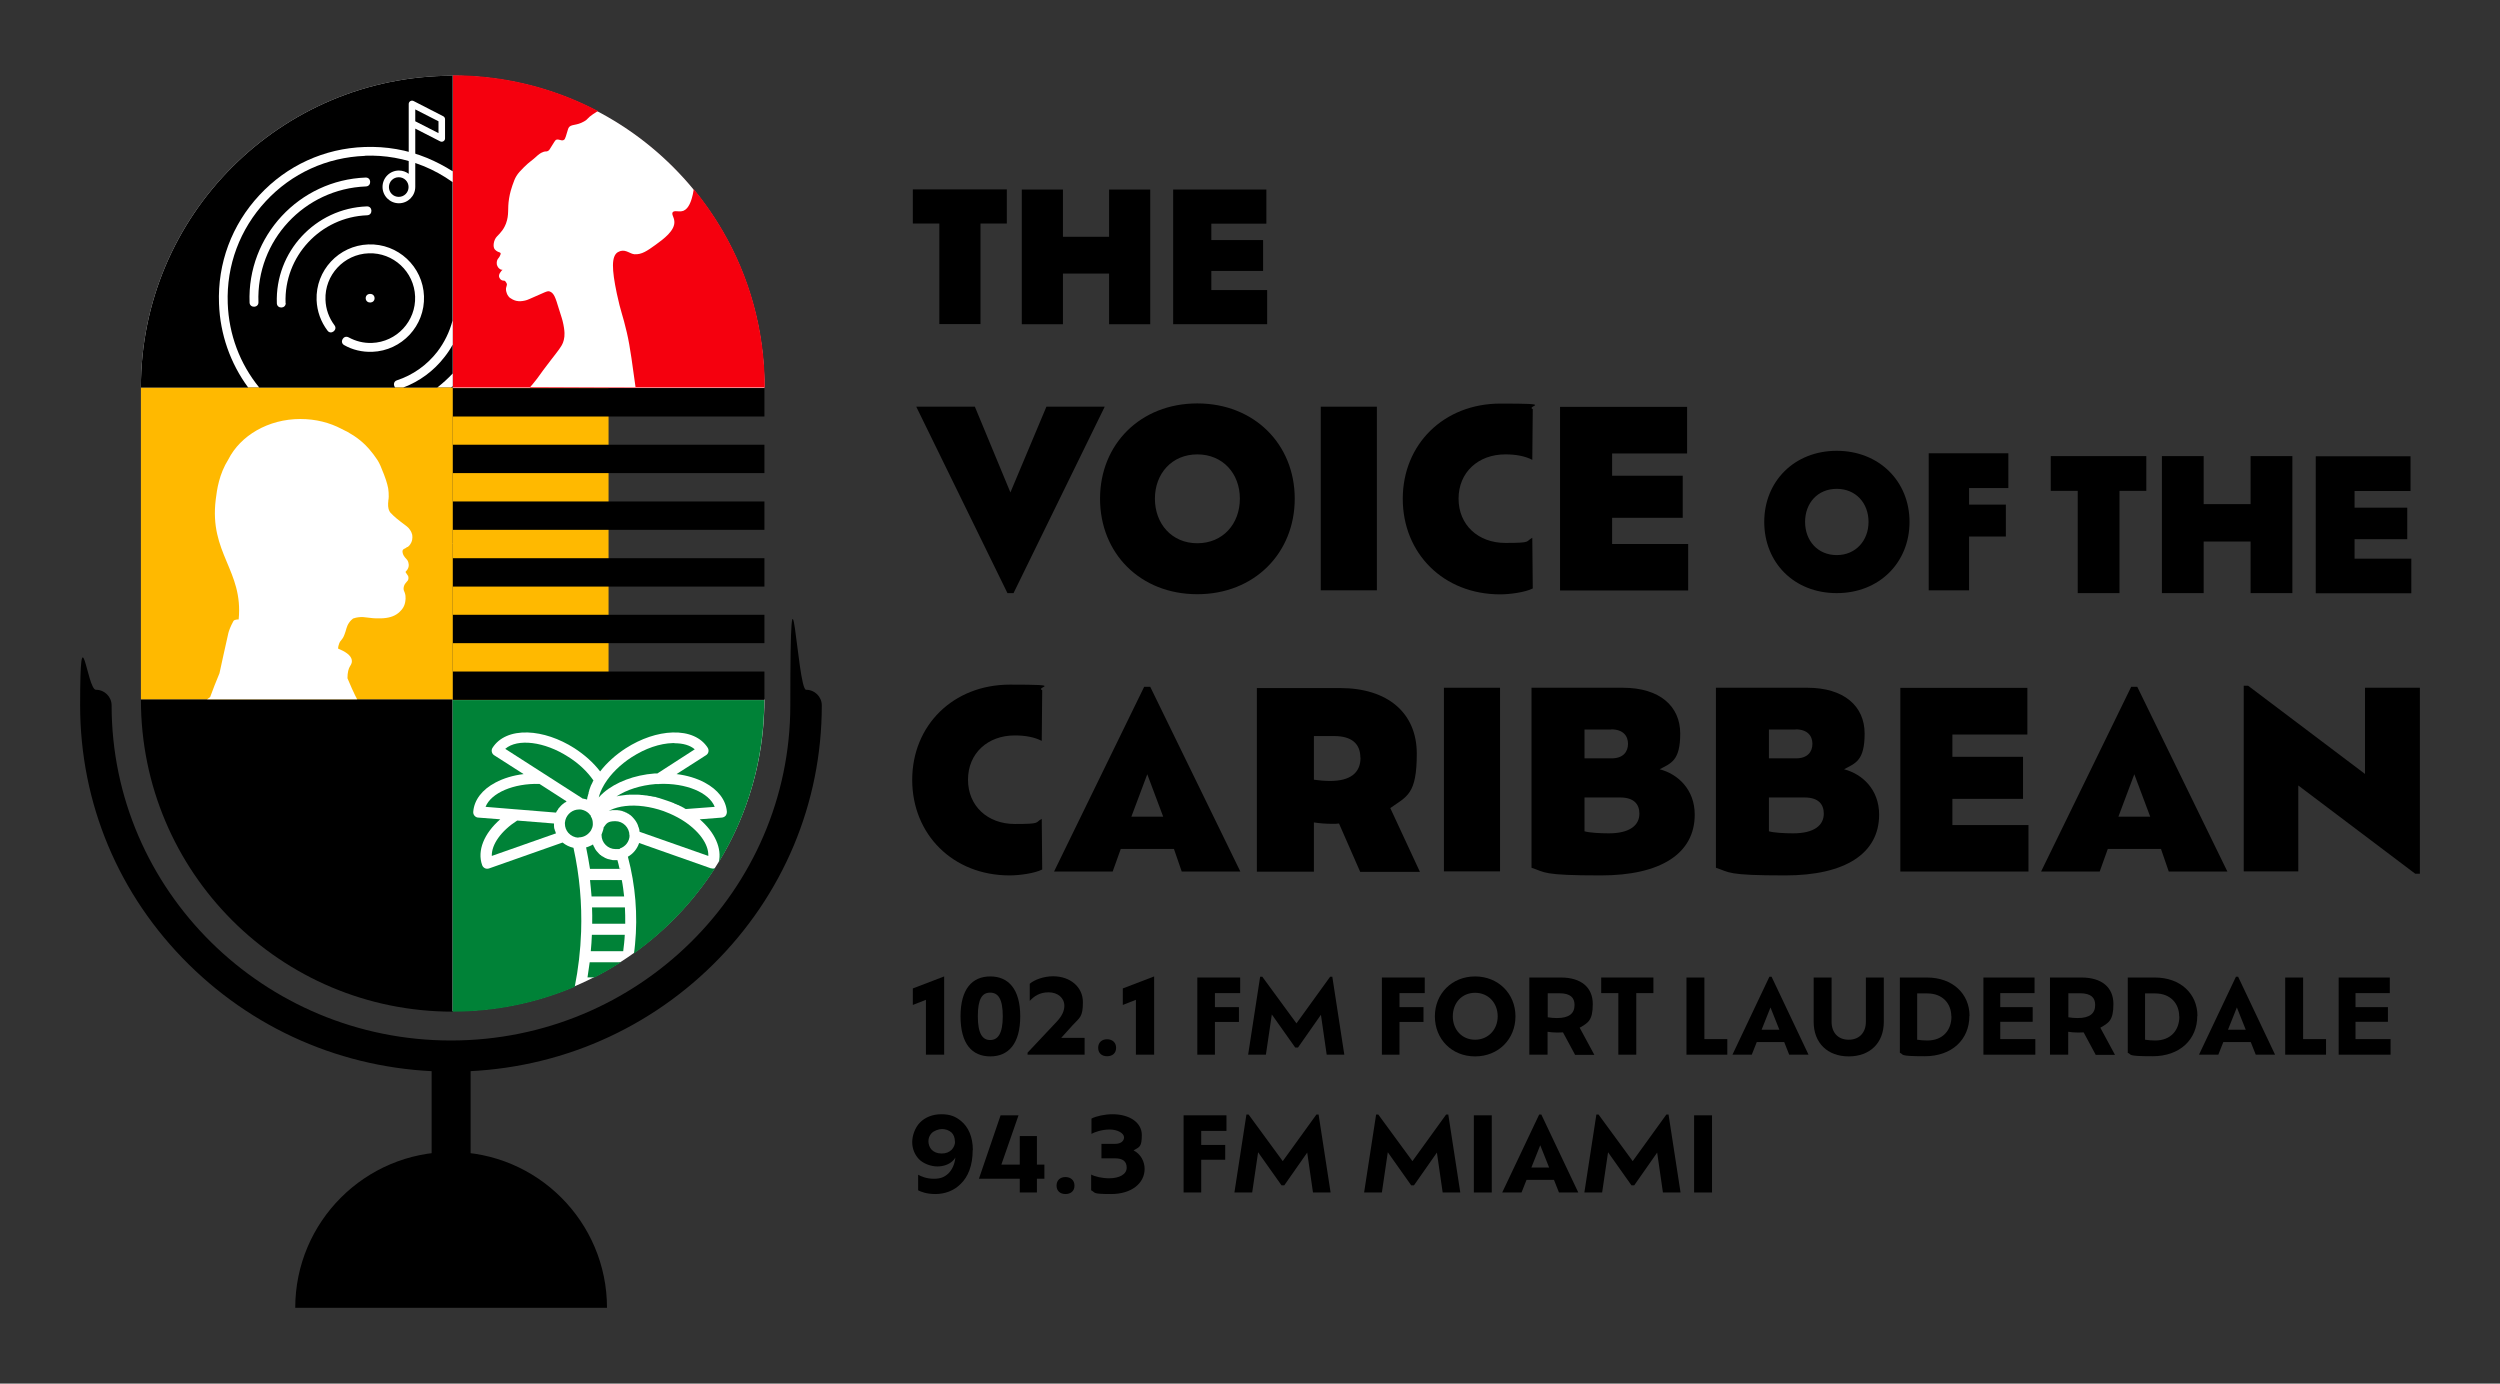 <?xml version="1.0" encoding="UTF-8"?>
<svg id="_ÎÓÈ_1" data-name=" ÎÓÈ 1" xmlns="http://www.w3.org/2000/svg" xmlns:xlink="http://www.w3.org/1999/xlink" version="1.1" viewBox="0 0 1603.8 887.6">
  <rect x="0" y="0" width="1603.8" height="887.6" fill="#333333" stroke="none"/>
  <defs>
    <style>
      .cls-1 {
        clip-path: url(#clippath);
      }

      .cls-2 {
        fill: none;
      }

      .cls-2, .cls-3, .cls-4, .cls-5, .cls-6, .cls-7 {
        stroke-width: 0px;
      }

      .cls-3 {
        fill: #ffb900;
      }

      .cls-4 {
        fill: #000;
      }

      .cls-5 {
        fill: #f5000e;
      }

      .cls-6 {
        fill: #008237;
      }

      .cls-7 {
        fill: #fff;
      }
    </style>
    <clipPath id="clippath">
      <rect class="cls-2" x="90.4" y="248.6" width="200" height="200"/>
    </clipPath>
  </defs>
  <path class="cls-5" d="M290.4,249V49h0c110.5,0,200,89.5,200,200h0s-200,0-200,0h0Z"/>
  <path class="cls-4" d="M290.4,649h0c-110.5,0-200-89.5-200-200h0s200,0,200,0v200Z"/>
  <path class="cls-7" d="M290.4,48.6h0c-110.5,0-200,89.5-200,200h0s200,0,200,0V48.6h0Z"/>
  <path class="cls-7" d="M290.4,648.6h0c110.5,0,200-89.5,200-200h0s-200,0-200,0v200Z"/>
  <path class="cls-7" d="M190.4,303.9c-61.6,0-100,45-100,45h200s-38.4-45-100-45Z"/>
  <rect class="cls-3" x="290.4" y="249" width="100" height="200"/>
  <polygon class="cls-4" points="490.4 249 490.4 249 490.4 249 290.4 249 290.4 267.2 490.4 267.2 490.4 249"/>
  <rect class="cls-4" x="290.4" y="285.3" width="200" height="18.2"/>
  <rect class="cls-4" x="290.4" y="321.7" width="200" height="18.2"/>
  <rect class="cls-4" x="290.4" y="358.1" width="200" height="18.2"/>
  <rect class="cls-4" x="290.4" y="394.4" width="200" height="18.2"/>
  <rect class="cls-4" x="290.4" y="430.8" width="200" height="18.2"/>
  <rect class="cls-4" x="276.9" y="675.8" width="25" height="152.8"/>
  <path class="cls-4" d="M289.4,739h0c-55.2,0-100,44.8-100,100h0s200,0,200,0h0c0-55.2-44.8-100-100-100h0Z"/>
  <path class="cls-4" d="M289.4,687.5c-63.6,0-123.3-24.4-168.3-68.8-45-44.4-69.7-103.4-69.7-166.2s4.5-10,10.1-10,10.1,4.5,10.1,10c0,118.6,97.7,215,217.7,215s217.7-96.4,217.7-215,4.5-10,10.1-10,10.1,4.5,10.1,10c0,62.8-24.8,121.8-69.7,166.2-45,44.4-104.7,68.8-168.3,68.8h0Z"/>
  <path class="cls-6" d="M397.5,557.6c-.4-2-.9-4-1.4-5.8,0,0,0,0,0,0-.8,0-1.5,0-2.5,0h-.2c-.4,0-.8-.1-1.1-.2h-.2c-.4-.1-.8-.2-1.1-.3-.4,0-.8-.2-1.2-.3h-.2c-.4-.2-.7-.3-1-.5h-.2c-.3-.2-.7-.4-1-.6h0c-.3-.2-.7-.4-1-.6h-.2c-.3-.3-.6-.5-.9-.8h-.2c-.3-.3-.5-.6-.8-.8h0c-.3-.3-.5-.6-.8-.9l-.2-.2c-.3-.3-.5-.5-.7-.8h0c-.3-.4-.5-.7-.7-1h0c-.2-.4-.4-.7-.6-1.1v-.2c-.3-.3-.5-.7-.6-1h0c-.1-.4-.2-.6-.3-.8,0,0,0,0,0,0-.1,0-.3.2-.4.3-.1,0-.3.2-.4.2-.2,0-.3.2-.4.2-.1,0-.3.1-.4.2h-.2c0,.1-.2.2-.3.2-.2,0-.4.2-.7.3h0c0,0-.2,0-.2.1-.3,0-.6.2-.8.3,0,0-.2,0-.2,0h0c-.1,0-.3.1-.4.1.9,4.5,1.8,9.1,2.5,13.8h19.9Z"/>
  <path class="cls-6" d="M371,537.2h0c0,0,.2,0,.2,0,2.9,0,5.5-1.3,7.3-3.6.3-.3.5-.7.7-1,.6-1.1,1-2.2,1.1-3.4,0,0,0,0,0-.1,0-.1,0-.3,0-.5,0,0,0-.2,0-.3,0,0,0,0,0,0h0c0-1.5-.3-2.9-1-4.1h0s0,0,0,0c0,0-.1-.1-.2-.2h0c0,0,0-.1,0-.2h0c0-.1,0-.2-.1-.3,0,0,0-.1,0-.2-.2-.2-.3-.4-.5-.6h-.1c-.2-.4-.4-.6-.6-.8-1.3-1.3-2.9-2.1-4.7-2.5-.3,0-.5,0-.8-.1-.3,0-.6,0-.8,0-4.1,0-7.7,2.8-8.8,6.8-.1.5-.2,1.1-.3,1.7,0,.2,0,.4,0,.6,0,2.2.8,4.3,2.2,5.9,1.7,1.9,4,3,6.5,3.1Z"/>
  <path class="cls-6" d="M398.9,564.6h-20.4c.4,3.5.7,7,1,10.5h20.9c-.4-3.5-.8-7.1-1.5-10.5Z"/>
  <path class="cls-6" d="M400.4,605h0c.2-1.7.3-3.5.4-5.3h-21.1c-.1,3.4-.4,7-.7,10.5h20.8c.2-1.8.4-3.5.6-5.2Z"/>
  <path class="cls-6" d="M357.2,520.5v-.2c.3-.3.5-.6.7-.9h0c.2-.5.4-.8.7-1.1l.2-.2c.3-.3.5-.6.8-.9.3-.3.5-.6.8-.8l.2-.2c.3-.3.6-.5.9-.7h0c.3-.3.6-.5.9-.7h.2c.3-.3.6-.5.9-.7l-17.4-11.2c-16.6-.5-31.1,5.8-34.6,14.7l19.4,1.6h0s.1,0,.1,0l25.7,2.1c.1-.3.3-.6.4-.8Z"/>
  <path class="cls-6" d="M373.7,512.3c.2,0,.5,0,.7.1.2,0,.3,0,.5.1.3,0,.5.1.8.2.1,0,.3,0,.4.1h.1c.1,0,.3.1.4.2,0-.3,0-.6.2-1v-.4c.2-.5.3-.9.4-1.4.1-.4.2-.9.4-1.3,0,0,0-.2,0-.3v-.2c.1-.3.2-.6.3-.9,0-.1,0-.3.1-.4h0c0-.4.2-.7.3-1,0-.2.1-.4.2-.6.1-.3.2-.5.3-.8,0-.2.2-.4.2-.6.1-.3.2-.5.4-.8.1-.2.2-.4.3-.6.1-.3.3-.5.4-.8h0c0-.3.1-.4.2-.5.1-.2.3-.5.4-.7-3.9-5.7-9.5-11-16.2-15.2-15.2-9.8-32.5-11.9-40.4-5.1l49.4,31.7h0Z"/>
  <path class="cls-6" d="M355.9,532.7v-.3c-.2-.4-.3-.8-.4-1.2,0,0,0-.1,0-.2h0c0-.4-.1-.8-.1-1.1,0-.1,0-.2,0-.4,0-.5,0-.8,0-1.2l-23.6-1.9c-10.3,6.6-16.5,15.3-16.3,22.7l41.2-14.5c0-.2-.2-.4-.3-.6v-.3c-.2-.3-.3-.6-.4-1Z"/>
  <path class="cls-6" d="M404.5,523c.4.3.7.6,1,.9h0c.4.4.7.7,1,1.1h0c.3.4.6.8.9,1.1.3.4.5.7.8,1.2h0c.2.4.4.8.7,1.3h0c.2.5.4.9.5,1.3v.2c.2.4.4.8.5,1.2v.2c.2.4.3.9.3,1.3v.2c0,.2.1.4.1.6l44.1,15.5c.3-7.7-6.3-16.6-17.2-23.3-3.2-1.9-6.6-3.6-10.1-4.9-.5-.2-1-.4-1.5-.6-8.3-2.9-17.1-4.1-24.5-3.2-3.6.4-6.8,1.3-9.6,2.6-.3.2-.7.3-1,.5h0c.4-.1.8-.2,1.2-.3h.2c.3,0,.7-.1,1-.2.1,0,.2,0,.3,0,1.1,0,1.8,0,2.7,0h0c.4,0,.9.1,1.4.2h.2c.4.1.9.2,1.3.3h.2c.4.2.8.3,1.2.5h.2c.4.2.8.4,1.2.6h.2c.4.3.8.5,1.1.7h.2c.4.3.7.6,1.1.8h0Z"/>
  <path class="cls-6" d="M379.8,582.1c.1,3.5.2,7,.1,10.5h21.2c0-3.5,0-7.1-.2-10.5h-21.1Z"/>
  <path class="cls-6" d="M456.2,557.1l-46.2-16.3c-1.2,3.7-3.8,6.9-7.2,8.8,4.9,18.5,6.4,37.4,4.6,56.1-.2,2-.4,4-.7,6,20.6-14.8,38.3-33.4,52.1-54.8-.8.4-1.8.4-2.6.1Z"/>
  <path class="cls-6" d="M290.4,449v200h0c27.8,0,54.3-5.7,78.3-15.9,2.3-11.6,3.7-23.5,4.1-35.4.6-18-1-36.1-4.9-53.8-2.6-.6-4.9-1.7-7-3.4l-47.1,16.6c-.9.3-1.9.3-2.7-.1-.8-.4-1.5-1.1-1.8-2-3.3-9.3,1.2-20.3,11.6-29.4l-14.1-1.1h0c-.9,0-1.8-.5-2.4-1.2-.6-.7-.9-1.6-.8-2.6.6-7.5,5.7-14.2,14.3-18.7,5.1-2.7,11.3-4.6,18-5.4l-18.9-12.1c-.8-.5-1.3-1.3-1.5-2.2-.2-.9,0-1.9.5-2.6,4.2-6.6,12.2-10.1,22.5-9.8,9.6.3,20.3,3.9,30,10.1,6.5,4.2,12.2,9.3,16.5,14.9,4.3-5.6,10-10.7,16.5-14.9,9.7-6.2,20.3-9.8,30-10.1,10.3-.3,18.3,3.2,22.5,9.8,1,1.6.6,3.8-1.1,4.8l-18.9,12.1c6.7.8,12.9,2.7,18,5.4,8.6,4.6,13.7,11.2,14.3,18.7,0,.9-.2,1.8-.8,2.6-.6.7-1.5,1.1-2.4,1.2l-14.2,1.1c9.8,8.5,14.3,18.7,12.2,27.6,18.5-30.3,29.2-66,29.2-104.1h0s-200,0-200,0Z"/>
  <path class="cls-6" d="M378.3,617.3c-.4,3.2-.9,6.5-1.4,9.7h4.7c5.8-3,11.4-6.2,16.8-9.7h-20.2Z"/>
  <path class="cls-6" d="M403.8,535.9s0,0,0,0c0-5-4.1-9.1-9-9.1s-5.7,1.4-7.4,3.8c0,.1-.1.2-.2.3,0,0,0,.2,0,.2v.3c0,.1,0,.2-.1.3-.1.5-.2,1-.4,1.4h0c-.1.5-.3.9-.5,1.4,0,.1,0,.2-.1.3v.3c-.2,0-.2.1-.2.2,0,.1,0,.3,0,.4,0,5,4.1,9,9,9s1.9-.1,2.8-.4c3.6-1.2,6.1-4.5,6.2-8.3h0Z"/>
  <path class="cls-6" d="M432.7,476.7c-.3,0-.7,0-1,0-8.4.2-17.7,3.4-26.4,9-7.3,4.7-13.4,10.7-17.3,17-.2.4-.5.8-.7,1.2-1.5,2.6-2.6,5.2-3.2,7.7.9-1.1,2-2.1,3.1-3.1,7.9-6.8,19.8-11.3,32.7-12.3.4,0,.8,0,1.2,0h.6s24-15.5,24-15.5c-3-2.6-7.5-3.9-13-3.9Z"/>
  <path class="cls-6" d="M423,503c-.5,0-.9,0-1.3,0-.4,0-.8,0-1.2,0-9.6.8-18.4,3.6-25,7.9,1.1-.3,2.2-.5,3.4-.6.5,0,1.1-.2,1.6-.2.5,0,1-.1,1.6-.2h.5c.4,0,.7,0,1-.1.2,0,.3,0,.5,0h.2c.3,0,.6,0,.9,0,.2,0,.4,0,.5,0h.4c.1,0,.3,0,.4,0h.1c.8,0,1.6,0,2.4,0h.4c.7,0,1.4.1,2.1.2h.5c.8.1,1.6.2,2.4.3h.5c.7.2,1.4.3,2.1.4h.4c.8.2,1.5.4,2.4.5h.5c.7.3,1.5.5,2.2.7h.2c.7.3,1.5.5,2.4.8l.6.2c.9.3,1.7.5,2.4.8.6.2,1.1.4,1.7.6l.6.2c.3.1.7.3,1,.4.1,0,.3.1.4.2h.3c.3.3.6.4.8.5.2,0,.3.1.5.2h.3c.3.3.6.4.9.5.2,0,.3.2.5.2h.3c.3.3.5.4.8.5.2,0,.4.2.6.3h.1c.3.2.6.4.9.5.2.1.4.2.6.3h0c.3.2.6.4.8.5.2.1.5.3.7.4h.1c0,0,18.5-1.4,18.5-1.4-3.6-9.2-18.5-15.4-35.6-14.7Z"/>
  <path class="cls-7" d="M290.4,248.6V48.6h0c110.5,0,200,89.5,200,200h0s-200,0-200,0h0Z"/>
  <path class="cls-5" d="M339.9,248.6c.9-1,1.4-1.7,2.1-2.5,4.8-5.8,2.3-3.3,11.4-15.1,4.8-6.2,6.8-8.6,7.8-11.3.4-1.1.6-2,.6-2.2.4-1.6.8-4.8-.9-11.7-.4-1.7-.2-.6-2.6-8.4-1.9-6.3-2.9-9.4-5.6-10.4-1.6-.6-2.8.4-13,4.8-.6.3-2.2,1-4.4,1.3-1,.1-2,.3-3.4,0-.5,0-2.4-.4-4.4-1.8-.5-.3-.9-.6-1.3-1.2-.9-1.1-1.2-2.3-1.4-3-.1-.6-.3-1.2-.2-2,0-.4.2-.8.4-1.6.2-.7.2-.7.2-.9,0-.7-.4-1.3-.7-1.7-.3-.4-.4-.6-.8-.8-.3-.1-.4,0-.9-.1-.3,0-.7-.1-1.2-.4-.5-.3-.8-.7-.9-.9-.5-.7-.6-1.5-.6-1.6,0,0,0-1.3.9-2.4,0,0,.1-.2.3-.4.1-.1.2-.2.2-.3.1-.2.4-.5.9-.9-.2,0-.4,0-.7-.1,0,0-.3,0-.7-.2-.5-.3-1.2-.8-1.7-1.7-.5-.8-.6-1.5-.6-1.7-.2-1.5.3-2.8.7-3.3,0,0,.3-.4.6-.8.1-.1.2-.3.3-.4,0-.1.4-.6.6-1.2.3-.6.4-1,.2-1.3-.2-.4-.6-.5-.9-.6,0,0-1.5-.4-2.7-1.7-1.6-1.7-.8-6.3,1.3-8.4.3-.3.9-.9,1.8-1.9.8-.9,1.4-1.7,1.7-2.1.5-.7,1-1.5,1.5-2.5.2-.4.5-1,.8-1.8,2.2-6.1.8-9,2-16.2.6-3.7,1.5-6.4,2.1-8.2,1-2.8,1.5-4.3,2.6-6.1,1.2-1.9,2.4-3.2,4.8-5.6,3.5-3.5,5.1-4.2,8-6.9,0,0,.8-.8,1.9-1.6.7-.5,1.5-1,2.7-1.4,1.5-.5,1.8,0,2.7-.5.9-.4,1.2-1,2.4-3,1.6-2.6,2.4-3.9,2.9-4.2,1.9-.8,3.6,1.1,5.1,0,.5-.3.7-.8,1.2-2.2,1.6-5,1.4-4.9,1.7-5.4,1.5-2.7,4.8-1.2,10-4.2,2.7-1.5,1.8-2,5.8-4.7,1-.7,2.1-1.4,3.1-2-27.8-14.6-59.4-22.9-93-22.9h0v200h200c0-36.6-9.8-70.9-27-100.4l-.9-1.5c-5.2-8.8-11.1-17.2-17.6-25.1-.4,2.6-.9,4.7-1.4,6.3-1.7,5.6-3.9,7-5.2,7.6-2.9,1.1-5.7-.5-6.9.9-1,1.3.8,3.1,1,5.8.6,6-7,11.5-12.1,15.2-5.3,3.8-8.8,6.3-13.5,6-2.7-.2-5.3-3-8.8-2.1,0,0-1,.3-1.9.8-4.1,2.6-3.9,10.8-.6,26.5,2.6,12.3,3.7,13.2,6.4,24.9,2.3,9.7,3.8,22.6,5.6,35.1"/>
  <g class="cls-1">
    <g>
      <rect class="cls-3" x="90.4" y="248.6" width="200" height="200"/>
      <path class="cls-7" d="M261.7,350.8c1.4-1.1,2-2.5,2.2-2.9,1-2.3.6-4.4.5-5-.2-.7-.5-1.8-1.6-3.3-.9-1.3-1.7-1.9-6-5.1,0,0-3.9-2.9-6.3-5.6-.1-.1-.3-.3-.5-.7-.8-1.3-.9-2.7-1-3.4-.1-1.4,0-2.6.1-3.2,0-.2,0-.3,0-.4.7-3.2-.1-8-.1-8,0,0-.6-3.6-2.7-8.9-.4-1-.9-2.2-.9-2.2-.3-.7-.6-1.6-1-2.5,0,0-.5-1.3-1-2.2-1.3-2.9-6-9-9-11.9-4.8-4.7-10.2-8-15.2-10.3-7.7-4.1-16.7-6.4-26.5-6.4-20.7,0-38.5,10.7-46.2,25.9-6,9.6-7.3,19.3-8.1,25.7-4.3,34.6,17.8,45.5,14.7,77-.5,0-1,0-1.5.1-.9.1-1.4.4-1.7.7,0,0,0,.1-.2.3-1.9,3.4-2.9,6.4-3.2,7.6-2.4,10.5-4.2,19-5.7,25.8-2.2,5.2-4.2,10.4-6,15.3l-31.7,22.7h136.5c-.4-1-.7-2-1.1-3.1-1.5-3.9-1.9-4-9-17.5,0,0-2.3-3.8-6.6-14.2,0-3.8.7-6.2,1.7-7.8.3-.5,1.3-1.8,1.1-3.5-.2-3.6-4.9-6.1-8.8-7.7,0-1.1.3-2.2.7-3.3.9-2.3,2-2.1,3.3-5.5,1.3-3.1,1.2-5.2,3.1-7.9.9-1.3,1.9-2.1,2.5-2.6,1.4-.5,2.6-.7,3.4-.8,4.5-.6,6.5.9,14.3.7,4.9-.1,8.6-1.2,11.3-3.4.8-.7,3.5-2.8,4.3-6.4.2-1,.9-3.9-.2-6.8-.3-.8-.7-1.4-.7-2.5,0-1.2.5-2.6,1.3-3.5.3-.4.7-.8,1-1.2.3-.3.4-.5.5-.6,0,0,0-.1,0-.1.4-.6.4-1.7.2-2.3,0,0,0-.2,0-.2,0-.1-.1-.3-.3-.5-.2-.4-.5-.8-.6-.9-.4-.6-1-1.3-.8-1.5,0,0,0,0,0,0,.3-.3.8-.9,1-1.2.1-.1.4-.6.7-1.3.6-1.5.2-2.9.1-3.3,0-.3-.3-.9-.6-1.5-.5-.8-.9-1-1.7-2-.4-.6-.6-.9-.8-1.2-.2-.4-1.1-2.2-.5-3.4.4-.9,1.3-.7,2.7-1.9h0Z"/>
    </g>
  </g>
  <path class="cls-4" d="M140.5,194.8c-1-25.9,8.2-50.6,25.9-69.6,17.6-19,41.6-30,67.5-30.9,13.8-.5,27.3,1.8,40,7,5.8,2.4,11.3,5.3,16.5,8.6v-61.3h0c-110.5,0-200,89.5-200,200h0s68.8,0,68.8,0c-11.4-15.5-18-34.1-18.7-53.8Z"/>
  <path class="cls-4" d="M290.4,247.7c-.3.3-.6.6-1,.9h1v-.9Z"/>
  <path class="cls-4" d="M234.1,100c-24.4.9-47,11.2-63.6,29.1-16.6,17.9-25.3,41.1-24.4,65.5.7,20,7.8,38.8,20.2,54h87.2c-1.2-1.4-1.1-3.9,1.1-4.6,10.3-3.4,19.2-9.7,25.9-18.3,4.6-6,7.9-12.8,9.8-20v-88.9c-5.8-4.1-12-7.6-18.7-10.3-12-4.8-24.6-7.1-37.6-6.6ZM160.1,194.1c-1.6-42.7,31.9-78.6,74.5-80.2,3.7-.1,3.9,5.5.2,5.7-39.5,1.5-70.5,34.8-69,74.3.1,3.7-5.5,3.9-5.7.2ZM183.3,194.4c.1,3.7-5.5,3.9-5.7.2-1.2-33.1,24.7-61,57.8-62.2,3.7-.1,3.9,5.5.2,5.7-30,1.1-53.5,26.4-52.4,56.3ZM238.7,225.7c-6.3.2-12.5-1.2-17.9-4.3-3.2-1.8-.5-6.7,2.8-5,4.6,2.5,9.7,3.8,15,3.6,15.9-.6,28.3-14,27.7-29.8-.6-15.9-14-28.3-29.8-27.7-15.9.6-28.3,14-27.7,29.8.2,6,2.2,11.6,5.8,16.4,2.2,2.9-2.3,6.4-4.5,3.4-4.3-5.7-6.7-12.4-7-19.6-.7-19,14.2-35,33.2-35.7,19-.7,35,14.2,35.7,33.2s-14.2,35-33.2,35.7ZM234.6,191.4c-.1-3.7,5.5-3.9,5.7-.2.1,3.7-5.5,3.9-5.7.2Z"/>
  <path class="cls-4" d="M290.4,221.1c-1.5,2.8-3.3,5.5-5.3,8-6.9,8.9-16,15.6-26.4,19.5h21.8c3.5-2.7,6.8-5.7,9.9-9v-18.5Z"/>
  <path class="cls-7" d="M255.8,126.3c-3.5,0-6.3-2.8-6.3-6.3s2.8-6.3,6.3-6.3,6.3,2.8,6.3,6.3-2.8,6.3-6.3,6.3h0ZM266.4,70.2l14.9,7.6v7.6l-14.9-7.6v-7.6h0ZM266.4,102.2v-19.7l16,8.2c1.4.7,3.1-.3,3.1-1.9v-12.3c0-.8-.4-1.5-1.1-1.9l-19.1-9.8c-1.4-.7-3.1.3-3.1,1.9v12.3s0,0,0,0v32.5c-1.8-1.3-3.9-2.1-6.3-2.1-5.8,0-10.5,4.7-10.5,10.5s4.7,10.5,10.5,10.5,10.5-4.7,10.5-10.5v-17.8h0Z"/>
  <path class="cls-4" d="M602.5,143.4h-16.9v-21.9h60.3v21.9h-16.9v64.5h-26.4v-64.5h0Z"/>
  <path class="cls-4" d="M737.9,121.6v86.4h-26.4v-32.5h-29.6v32.5h-26.4v-86.4h26.4v30.3h29.6v-30.3h26.4Z"/>
  <path class="cls-4" d="M812.9,186.1v21.9h-60.3v-86.4h59.8v21.9h-35.3v10.5h33.2v19.8h-33.2v12.3h35.7Z"/>
  <path class="cls-4" d="M708.7,260.9l-58.5,119.6h-3.9l-58.5-119.6h37.6l22.8,55,23.1-55h37.4Z"/>
  <path class="cls-4" d="M705.7,319.9c0-34.9,25.9-61.1,62.4-61.1s62.5,26.2,62.5,61.1-25.9,61.3-62.5,61.3-62.4-26.2-62.4-61.3ZM795.4,319.9c0-16.2-11-28.4-27.3-28.4s-27.2,12.3-27.2,28.4,10.8,28.6,27.2,28.6,27.3-12.4,27.3-28.6Z"/>
  <path class="cls-4" d="M847.3,260.9h36v117.8h-36v-117.8h0Z"/>
  <path class="cls-4" d="M983.3,377.5c-4.9,2.5-14.8,3.8-20.9,3.8-36.5,0-62.5-26.4-62.5-61.3s26.2-61.1,62.7-61.1,15.9,1.3,20.7,3.6l-.3,32.5c-4.6-2.4-10.5-3.5-17.3-3.5-17.4,0-30,11.5-30,28.4s12.6,28.4,30,28.4,12.7-.9,17.3-3.3l.3,32.4h0Z"/>
  <path class="cls-4" d="M1083,348.9v29.9h-82.2v-117.8h81.5v29.9h-48.1v14.3h45.3v27h-45.3v16.8h48.7Z"/>
  <path class="cls-4" d="M1131.8,334.8c0-26,19.3-45.6,46.5-45.6s46.7,19.6,46.7,45.6-19.3,45.7-46.7,45.7-46.5-19.6-46.5-45.7ZM1198.7,334.8c0-12.1-8.2-21.2-20.4-21.2s-20.3,9.1-20.3,21.2,8.1,21.3,20.3,21.3,20.4-9.3,20.4-21.3h0Z"/>
  <path class="cls-4" d="M1263.2,313v10.7h23.6v20.5h-23.6v34.5h-25.9v-87.9h51.1v22.3h-25.2,0Z"/>
  <path class="cls-4" d="M1332.8,314.9h-17.2v-22.3h61.3v22.3h-17.2v65.6h-26.8v-65.6Z"/>
  <path class="cls-4" d="M1470.6,292.6v87.9h-26.8v-33.1h-30.1v33.1h-26.8v-87.9h26.8v30.8h30.1v-30.8h26.8Z"/>
  <path class="cls-4" d="M1546.9,358.3v22.3h-61.3v-87.9h60.8v22.3h-35.9v10.7h33.8v20.2h-33.8v12.5h36.3Z"/>
  <path class="cls-4" d="M668.6,557.8c-4.9,2.5-14.8,3.8-20.9,3.8-36.5,0-62.5-26.4-62.5-61.3s26.2-61.1,62.7-61.1,15.9,1.3,20.7,3.6l-.3,32.5c-4.6-2.4-10.5-3.5-17.3-3.5-17.4,0-30,11.5-30,28.4s12.6,28.4,30,28.4,12.7-.9,17.3-3.3l.3,32.4h0Z"/>
  <path class="cls-4" d="M753.3,544.6h-34.3l-5.2,14.5h-37.6l57.8-118.5h3.9l57.8,118.5h-37.6l-5-14.5ZM736,496.7l-10.2,27.2h20.4l-10.2-27.2Z"/>
  <path class="cls-4" d="M872.5,559.1l-13.5-30.8c-1.4.2-2.8.2-4.2.2-4.1,0-8.2-.3-11.9-.9v31.6h-36.6v-117.8h53.4c30.5,0,49.2,15.9,49.2,42.1s-6.3,27.3-17,34.9l19,40.9h-38.3,0ZM872.7,486c0-8.8-5.5-13.8-16.8-13.8h-13v28c3.5.5,6.9.8,10.4.8,12.7,0,19.5-5,19.5-14.9h0Z"/>
  <path class="cls-4" d="M926.3,441.2h36v117.8h-36v-117.8Z"/>
  <path class="cls-4" d="M1087.2,522.6c0,25.1-22,39-60.2,39s-35.4-2-44.5-4.9v-115.5h58.6c23.6,0,36.8,11.8,36.8,29.4s-6,19-13.2,22.9c11.6,3,22.5,12.9,22.5,29.1h0ZM1033.6,468h-17.1v18.5h17.4c7.4,0,10.5-4.2,10.5-9.3s-3.1-9.3-10.8-9.3h0ZM1051.7,522c0-6.1-3.5-10.4-12.3-10.4h-22.9v21.7c3.1.9,9.6,1.3,15.6,1.3,13.5,0,19.6-5.2,19.6-12.6Z"/>
  <path class="cls-4" d="M1205.5,522.6c0,25.1-22,39-60.2,39s-35.4-2-44.5-4.9v-115.5h58.6c23.6,0,36.8,11.8,36.8,29.4s-6,19-13.2,22.9c11.6,3,22.5,12.9,22.5,29.1h0ZM1151.9,468h-17.1v18.5h17.4c7.4,0,10.5-4.2,10.5-9.3s-3.1-9.3-10.8-9.3h0ZM1170,522c0-6.1-3.5-10.4-12.3-10.4h-22.9v21.7c3.1.9,9.6,1.3,15.6,1.3,13.5,0,19.6-5.2,19.6-12.6Z"/>
  <path class="cls-4" d="M1301.3,529.2v29.9h-82.2v-117.8h81.5v29.9h-48.1v14.3h45.3v27h-45.3v16.8h48.7Z"/>
  <path class="cls-4" d="M1386.5,544.6h-34.3l-5.2,14.5h-37.6l57.8-118.5h3.9l57.8,118.5h-37.6l-5-14.5h0ZM1369.2,496.7l-10.2,27.2h20.4l-10.2-27.2h0Z"/>
  <path class="cls-4" d="M1552.4,441.2v119.3h-3l-75-56.6v55.1h-35v-119.1h2.8l75,56.6v-55.3h35.2,0Z"/>
  <path class="cls-4" d="M605.7,626.4v50.2h-11.7v-35.2l-8.4,3.3v-10.6l20.1-7.7Z"/>
  <path class="cls-4" d="M616.2,652c0-17.6,7.5-25.6,19.1-25.6s19.2,8.1,19.2,25.6-7.5,25.7-19.2,25.7-19.1-8-19.1-25.7ZM643.3,652c0-11.3-3-15.2-8.1-15.2s-7.9,3.9-7.9,15.2,3.1,15.2,7.9,15.2,8.1-3.8,8.1-15.2Z"/>
  <path class="cls-4" d="M695.8,665.9v10.7h-36.6v-1.3l19-20.2c3.2-3.5,4.6-6.7,4.6-9.9,0-5-4.2-8.6-10.1-8.6s-9.4,2.6-12.1,5.5v-11c3-2.6,9-4.8,15-4.8,11,0,19.1,6.9,19.1,16.6s-2.1,9.9-6.5,14.7l-7.4,8.2h15Z"/>
  <path class="cls-4" d="M704.5,672.2c0-3.5,2.4-5.5,5.7-5.5s5.8,2,5.8,5.5-2.4,5.4-5.8,5.4-5.7-2-5.7-5.4Z"/>
  <path class="cls-4" d="M740.4,626.4v50.2h-11.7v-35.2l-8.4,3.3v-10.6l20.1-7.7Z"/>
  <path class="cls-4" d="M779.4,637.1v9h15.4v9.5h-15.4v21h-11.3v-49.5h27.5v10h-16.2Z"/>
  <path class="cls-4" d="M851.1,676.6l-3.7-25.6-14.7,21h-1.8l-15-21.2-3.8,25.8h-11.4l7.7-50h1.4l21.9,29.9,21.6-29.9h1.4l7.7,50h-11.4Z"/>
  <path class="cls-4" d="M897.8,637.1v9h15.4v9.5h-15.4v21h-11.3v-49.5h27.5v10h-16.2Z"/>
  <path class="cls-4" d="M920.5,652c0-14.6,11-25.6,25.8-25.6s25.9,11,25.9,25.6-10.9,25.7-25.9,25.7-25.8-11.1-25.8-25.7ZM960.8,652c0-8.6-6-15.1-14.5-15.1s-14.3,6.5-14.3,15.1,5.9,15,14.3,15,14.5-6.5,14.5-15Z"/>
  <path class="cls-4" d="M1010.4,676.6l-7.7-14.3c-1.1,0-2.3.1-3.6.1-2.4,0-4.4-.2-6.3-.5v14.7h-11.7v-49.5h20.3c12.9,0,20.4,6.3,20.4,17s-3.1,12.1-8.4,15.2l9.4,17.4h-12.5ZM1010.1,644.7c0-4.6-2.6-7.5-9.7-7.5h-7.5v15.4c1.8.3,3.8.5,5.9.5,7.8,0,11.3-2.9,11.3-8.4Z"/>
  <path class="cls-4" d="M1038.2,637.1h-11v-10h33.5v10h-11v39.5h-11.5v-39.5Z"/>
  <path class="cls-4" d="M1108.1,666.6v10h-26.2v-49.5h11.5v39.5h14.7Z"/>
  <path class="cls-4" d="M1144.6,668.5h-17.6l-3.2,8.1h-12.4l23.7-50h1.4l23.7,50h-12.4l-3.2-8.1ZM1135.8,646.3l-5.7,14.3h11.4l-5.7-14.3Z"/>
  <path class="cls-4" d="M1163.5,655.5v-28.4h11.5v28.4c0,6.9,4.1,11.5,11,11.5s11-4.7,11-11.5v-28.4h11.5v28.4c0,13.6-8.9,22.2-22.5,22.2s-22.5-8.6-22.5-22.2Z"/>
  <path class="cls-4" d="M1263.4,651.7c0,15.2-11.2,25.9-28.6,25.9s-13.1-1.1-16-2.2v-48.3h17.4c16.5,0,27.3,10.5,27.3,24.6ZM1251.8,652c0-8.1-5.5-14.7-15.4-14.7h-6.5v29.7c2,.3,4.4.5,6.5.5,10.1,0,15.5-6.7,15.5-15.4Z"/>
  <path class="cls-4" d="M1305.7,666.6v10h-33.3v-49.5h32.8v10h-22v9h20.8v9.4h-20.8v11.1h22.4Z"/>
  <path class="cls-4" d="M1344.4,676.6l-7.7-14.3c-1.1,0-2.3.1-3.6.1-2.4,0-4.4-.2-6.3-.5v14.7h-11.7v-49.5h20.3c12.9,0,20.4,6.3,20.4,17s-3.1,12.1-8.4,15.2l9.4,17.4h-12.5ZM1344.1,644.7c0-4.6-2.6-7.5-9.7-7.5h-7.5v15.4c1.8.3,3.8.5,5.9.5,7.8,0,11.3-2.9,11.3-8.4Z"/>
  <path class="cls-4" d="M1409.6,651.7c0,15.2-11.2,25.9-28.6,25.9s-13.1-1.1-16-2.2v-48.3h17.4c16.5,0,27.3,10.5,27.3,24.6ZM1398,652c0-8.1-5.5-14.7-15.4-14.7h-6.5v29.7c2,.3,4.4.5,6.5.5,10.1,0,15.5-6.7,15.5-15.4Z"/>
  <path class="cls-4" d="M1443.9,668.5h-17.6l-3.2,8.1h-12.4l23.7-50h1.4l23.7,50h-12.4l-3.2-8.1ZM1435,646.3l-5.7,14.3h11.4l-5.7-14.3Z"/>
  <path class="cls-4" d="M1492.2,666.6v10h-26.2v-49.5h11.5v39.5h14.7Z"/>
  <path class="cls-4" d="M1533.6,666.6v10h-33.3v-49.5h32.8v10h-22v9h20.8v9.4h-20.8v11.1h22.4Z"/>
  <path class="cls-4" d="M624,737.8c0,10-3,17.2-7.7,21.7-4.4,4.5-10.4,6.5-16.2,6.5s-9.4-1.5-11.1-2.4v-10c1.9,1.1,5.5,2.6,10,2.6s6.9-1.1,9.4-3.4c2.4-2.4,4-5.8,4.5-10.2-.5.9-1.2,1.7-2,2.4-2.2,2-5.6,3.3-9.6,3.3s-9.1-1.8-11.9-4.8c-2.6-2.8-4.2-6.6-4.2-10.8s1.8-9.4,5.1-12.7c3.2-3.2,7.9-5.2,13.6-5.2s9.2,1.5,12.7,4.4c4.6,3.8,7.5,10.1,7.5,18.6ZM612.6,732.4c0-2.7-.9-4.6-2.2-5.9-1.7-1.5-4-2.2-6.1-2.2s-5.2,1.1-6.7,2.7c-1.3,1.4-2,3.2-2,5.1s.7,4,2,5.4c1.4,1.5,3.6,2.5,6.5,2.5s4.8-.9,6.4-2.4c1.3-1.4,2.2-3.2,2.2-5.3Z"/>
  <path class="cls-4" d="M670,756.2h-4.8v8.8h-11v-8.8h-26.2l13.9-40.7h11.5l-11,31.6h11.8v-18.3h11v18.3h4.8v9Z"/>
  <path class="cls-4" d="M677.8,760.6c0-3.5,2.4-5.5,5.7-5.5s5.8,2,5.8,5.5-2.4,5.4-5.8,5.4-5.7-2-5.7-5.4Z"/>
  <path class="cls-4" d="M734.3,749.8c0,9.6-8.8,16.2-21.4,16.2s-9.8-.8-12.9-2.4v-10.1c2.4,1.3,7.1,2.4,11.5,2.4,6.7,0,11.3-2.6,11.3-6.8s-2.7-6-7.4-6h-8.8v-9.3h8.8c3.5,0,5.7-1.7,5.7-4.2s-4-5-9.2-5-10,1.8-11.7,2.8v-9.8c3-1.6,8.7-2.8,13.5-2.8,11,0,18.8,5.4,18.8,13.3s-1.6,7.7-5.3,9.9c4.7,2.4,7.1,7.2,7.1,11.9Z"/>
  <path class="cls-4" d="M770.6,725.5v9h15.4v9.5h-15.4v21h-11.3v-49.5h27.5v10h-16.2Z"/>
  <path class="cls-4" d="M842.3,765l-3.7-25.6-14.7,21h-1.8l-15-21.2-3.8,25.8h-11.4l7.7-50h1.4l21.9,29.9,21.6-29.9h1.4l7.7,50h-11.4Z"/>
  <path class="cls-4" d="M925.5,765l-3.7-25.6-14.7,21h-1.8l-15-21.2-3.8,25.8h-11.4l7.7-50h1.4l21.9,29.9,21.6-29.9h1.4l7.7,50h-11.4Z"/>
  <path class="cls-4" d="M945.5,715.5h11.5v49.5h-11.5v-49.5Z"/>
  <path class="cls-4" d="M996.9,756.9h-17.6l-3.2,8.1h-12.4l23.7-50h1.4l23.7,50h-12.4l-3.2-8.1ZM988.1,734.7l-5.7,14.3h11.4l-5.7-14.3Z"/>
  <path class="cls-4" d="M1066.8,765l-3.7-25.6-14.7,21h-1.8l-15-21.2-3.8,25.8h-11.4l7.7-50h1.4l21.9,29.9,21.6-29.9h1.4l7.7,50h-11.4Z"/>
  <path class="cls-4" d="M1086.8,715.5h11.5v49.5h-11.5v-49.5Z"/>
</svg>